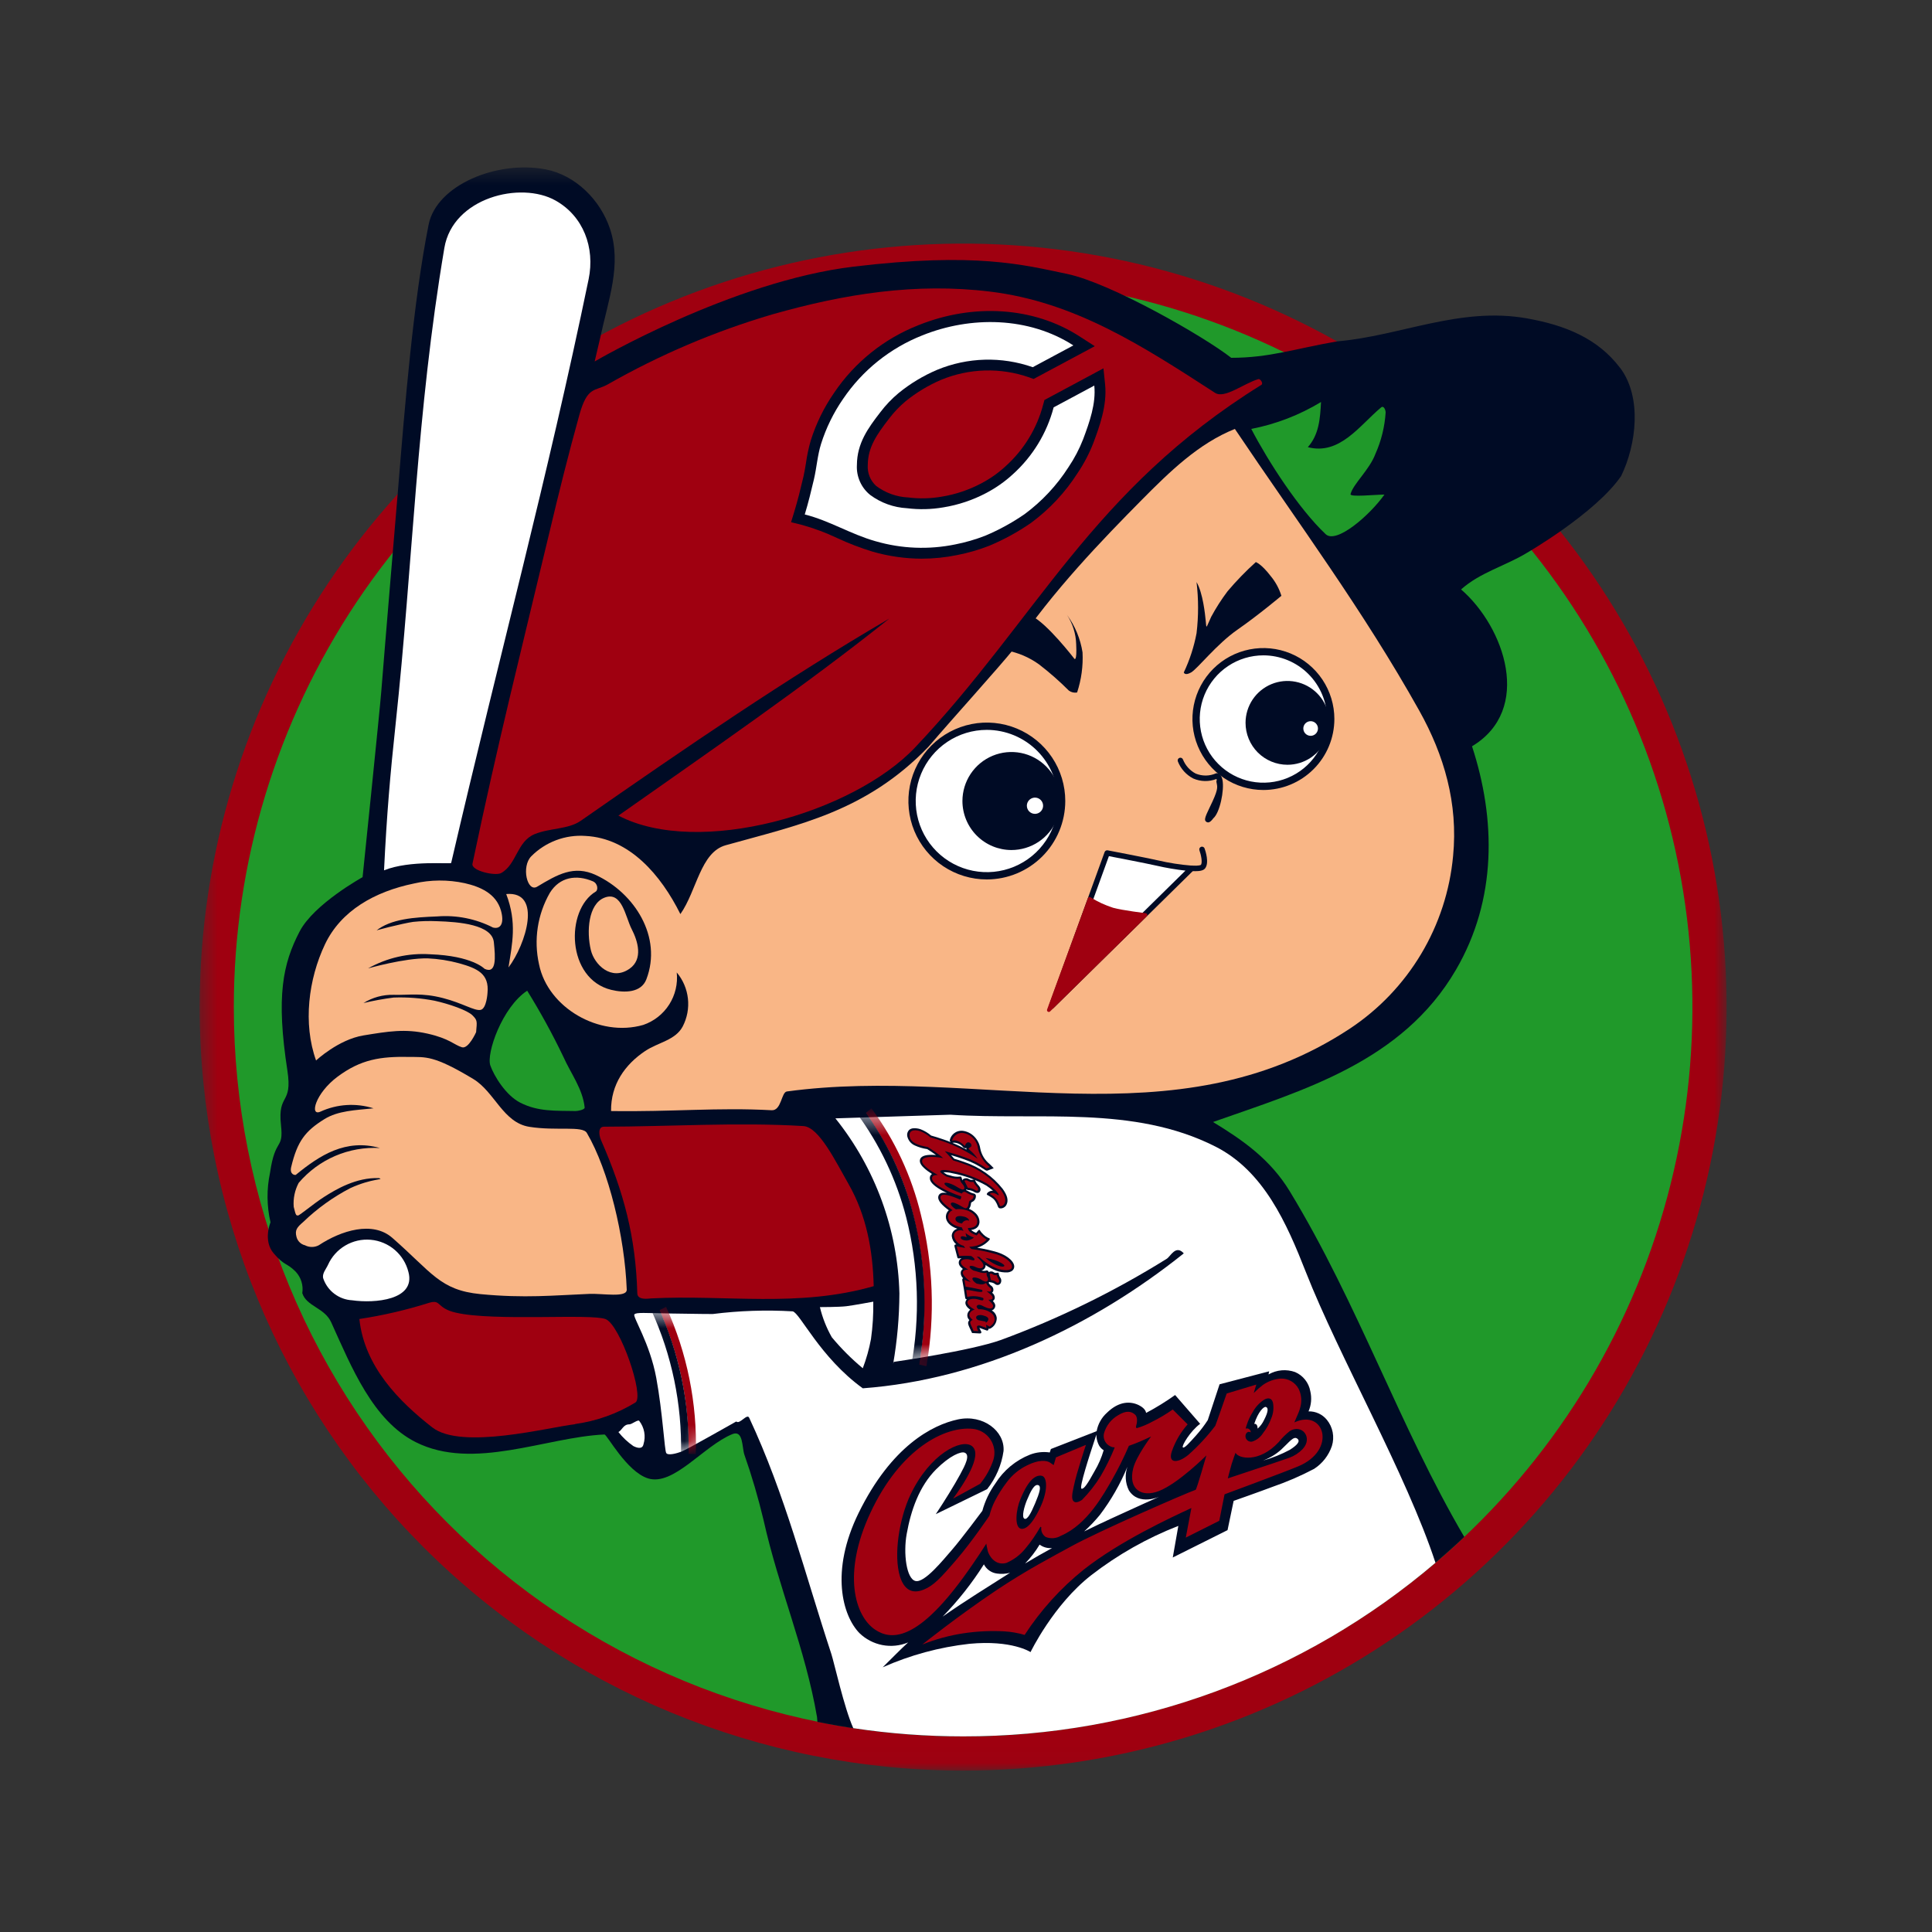 <svg width="120" height="120" viewBox="0 0 120 120" fill="none" xmlns="http://www.w3.org/2000/svg">
<rect x="0" y="0" width="120" height="120" fill="#333333" stroke="none"/>
<g clip-path="url(#clip0_623_4303)">
<mask id="mask0_623_4303" style="mask-type:luminance" maskUnits="userSpaceOnUse" x="12" y="10" width="96" height="100">
<path d="M107.242 10.4H12.4V109.974H107.242V10.4Z" fill="white"/>
</mask>
<g mask="url(#mask0_623_4303)">
<path d="M59.82 109.974C69.199 109.975 78.368 107.194 86.167 101.983C93.965 96.773 100.044 89.367 103.634 80.702C107.223 72.036 108.163 62.501 106.333 53.302C104.504 44.103 99.987 35.653 93.355 29.021C86.723 22.388 78.273 17.872 69.074 16.042C59.875 14.212 50.34 15.151 41.675 18.74C33.009 22.329 25.603 28.408 20.392 36.206C15.181 44.005 12.4 53.173 12.4 62.553C12.4 75.129 17.396 87.191 26.288 96.085C35.181 104.978 47.243 109.974 59.82 109.974Z" fill="#9F0010"/>
<path d="M59.82 107.851C68.779 107.851 77.537 105.194 84.987 100.217C92.436 95.24 98.242 88.165 101.671 79.888C105.099 71.611 105.997 62.503 104.249 53.715C102.501 44.928 98.187 36.857 91.852 30.522C85.517 24.186 77.445 19.872 68.658 18.124C59.871 16.377 50.763 17.274 42.486 20.702C34.208 24.131 27.134 29.937 22.156 37.386C17.179 44.836 14.522 53.594 14.522 62.553C14.522 68.502 15.694 74.392 17.97 79.888C20.247 85.383 23.583 90.377 27.79 94.583C31.996 98.79 36.989 102.126 42.485 104.403C47.981 106.679 53.871 107.851 59.82 107.851Z" fill="#20992A"/>
<path d="M100.629 22.855C99.229 20.995 97.17 20.189 94.84 19.775C90.674 19.034 86.99 20.867 83.045 21.204C80.436 21.657 78.853 22.224 76.473 22.224C74.787 20.902 68.996 17.581 66.277 17.013C63.558 16.445 60.612 15.653 53.022 16.561C45.433 17.469 36.936 22.451 36.936 22.451L37.248 21.119C37.786 18.599 38.636 16.447 37.883 14.199C37.279 12.405 35.738 10.876 33.892 10.52C30.877 9.943 27.115 11.487 26.622 13.954C25.665 18.768 25.154 25.114 24.702 30.664C24.702 30.664 23.852 40.747 23.681 42.956C23.592 44.108 22.521 54.482 22.521 54.482C22.521 54.482 19.504 56.143 18.613 57.851C17.564 59.864 17.139 61.873 17.85 66.491C18.183 68.676 17.231 67.859 17.453 69.891C17.621 71.448 17.093 70.621 16.773 72.836C16.556 73.855 16.566 74.908 16.802 75.922C16.802 75.922 16.319 77.055 17 77.849C17.68 78.643 17.793 78.414 18.36 78.98C18.526 79.157 18.651 79.369 18.723 79.601C18.795 79.833 18.813 80.079 18.776 80.319C19.026 81.137 20.16 81.225 20.569 82.127C21.837 84.924 23.162 88.233 25.822 89.574C29.4 91.374 33.92 89.258 37.542 89.099C37.702 89.091 38.92 91.413 40.255 91.827C41.838 92.318 43.703 89.804 45.487 89.077C46.172 88.797 46.082 89.894 46.232 90.345C46.698 91.675 47.095 93.029 47.422 94.4C48.38 98.693 50.01 102.364 50.746 106.643L50.77 106.947C57.897 108.392 65.268 108.103 72.26 106.104C79.252 104.105 85.662 100.454 90.948 95.46C86.941 88.63 84.361 80.993 80.108 73.991C78.908 72.017 77.211 70.824 75.343 69.69C80.938 67.72 87.09 65.956 90.423 60.25C92.993 55.857 92.906 50.868 91.43 46.353C95.22 44.079 93.457 38.953 90.75 36.611C91.939 35.549 93.496 35.154 94.83 34.345C94.83 34.345 99.106 31.877 100.691 29.568C101.644 27.608 101.998 24.673 100.633 22.854" fill="#000B25"/>
<path d="M75.484 71.212C70.387 68.629 64.567 69.6 59.028 69.237L51.889 69.463C54.367 72.556 55.764 76.376 55.864 80.339C55.857 81.804 55.727 83.266 55.476 84.709L55.513 84.589C55.513 84.589 60.273 83.909 62.18 83.224C65.77 81.9 69.215 80.213 72.463 78.189C72.703 78.046 73.023 77.29 73.528 77.849C67.872 82.372 60.888 85.689 53.589 86.23C50.926 84.305 49.68 81.53 49.232 81.45C47.577 81.353 45.916 81.409 44.272 81.616C44.272 81.616 43.422 81.616 41.724 81.585C40.026 81.555 39.516 81.501 39.401 81.643C39.287 81.785 40.364 83.427 40.761 85.578C41.158 87.728 41.272 90.082 41.382 90.251C41.493 90.42 42.037 90.28 42.375 90.14C42.714 90 45.73 88.291 45.73 88.291C45.944 88.496 46.398 87.771 46.533 88.059C48.77 92.84 49.989 97.727 51.639 102.739C51.806 103.246 52.435 106.09 52.999 107.339C55.257 107.68 57.538 107.851 59.822 107.85C70.573 107.865 80.978 104.041 89.16 97.066C87.36 91.582 83.173 84.258 81.116 79.026C79.919 75.979 78.499 72.737 75.486 71.212" fill="white"/>
<path d="M63.014 40.25C61.974 41.539 59.307 44.469 57.658 46.395C53.76 50.431 49.625 51.225 45.072 52.5C43.502 52.94 43.278 55.332 42.26 56.775C41.055 54.354 39.106 52.059 36.364 51.921C35.746 51.877 35.126 51.967 34.546 52.184C33.966 52.402 33.439 52.742 33.002 53.181C32.362 53.821 32.745 55.445 33.365 55.073C34.612 54.325 35.645 53.711 37.017 54.353C39.417 55.473 41.152 58.201 40.147 60.827C39.822 61.674 38.776 61.678 37.968 61.482C35.183 60.808 35.096 56.522 37.006 55.375C37.153 55.287 37.148 54.88 36.822 54.739C35.782 54.299 34.76 54.479 34.155 55.451C33.382 56.796 33.141 58.381 33.48 59.894C34.021 62.588 37.22 64.448 39.953 63.66C40.618 63.433 41.186 62.987 41.564 62.395C41.942 61.803 42.108 61.1 42.034 60.401C42.421 60.861 42.662 61.426 42.728 62.023C42.794 62.62 42.681 63.223 42.404 63.756C41.95 64.615 40.87 64.746 40.074 65.279C38.826 66.113 37.933 67.354 37.954 69.009C41.75 69.067 44.586 68.776 47.929 68.959C48.542 68.991 48.524 67.839 48.876 67.793C60.756 66.177 72.979 71.065 83.854 63.883C85.653 62.688 87.162 61.106 88.27 59.252C89.377 57.399 90.055 55.321 90.254 53.17C90.574 49.902 89.694 46.895 88.156 44.145C84.676 37.917 80.592 32.435 76.7 26.642C74.436 27.547 72.64 29.309 70.915 31.051C68.545 33.447 65.315 36.78 63.015 40.251" fill="#F9B686"/>
<path d="M49.747 106.798C49.87 106.82 50.032 106.853 50.187 106.871Z" fill="#1A1311"/>
<path d="M52.7 73.533C51.895 72.128 50.87 70.002 49.9 69.942C45.82 69.693 41.638 69.974 37.51 69.982C37.112 69.982 37.217 70.553 37.325 70.803C38.749 74.05 39.485 76.826 39.584 80.334C39.596 80.781 40.301 80.653 40.442 80.646C45.128 80.406 49.576 81.232 54.267 79.886C54.214 77.705 53.835 75.514 52.7 73.534" fill="#9F0010"/>
<path d="M35.687 88.454C37.028 88.274 38.318 87.816 39.472 87.109C40.032 86.721 38.526 82.303 37.62 81.934C36.731 81.574 30.685 82.084 28.308 81.53C27.082 81.244 27.422 80.694 26.664 80.916C25.244 81.365 23.793 81.703 22.321 81.925C22.632 84.88 24.79 87.051 26.852 88.66C28.673 90.08 34.107 88.638 35.743 88.458L35.687 88.454Z" fill="#9F0010"/>
<path d="M24.57 44.998C24.242 48.045 24.021 50.602 23.853 54.057C25.467 53.406 28.002 53.688 28.023 53.599C31.103 40.349 33.976 29.83 36.56 17.345C36.968 15.367 36.225 13.422 34.508 12.457C32.328 11.229 28.128 12.282 27.601 15.395C25.861 25.695 25.665 34.799 24.57 44.998Z" fill="white"/>
<path d="M34.984 65.623C34.312 64.221 33.564 62.856 32.744 61.534C31.184 62.566 30.194 65.441 30.456 66.18C30.678 66.811 31.409 68.033 32.323 68.494C33.428 69.054 34.494 68.984 35.756 69.008C35.889 69.008 36.328 68.928 36.314 68.789C36.194 67.629 35.455 66.683 34.984 65.623Z" fill="#20992A"/>
<path d="M21.874 80.763C23.274 80.963 25.83 80.752 25.37 79.012C25.237 78.475 24.941 77.994 24.521 77.634C24.101 77.274 23.58 77.054 23.029 77.005C22.479 76.956 21.927 77.08 21.45 77.36C20.973 77.639 20.596 78.061 20.37 78.566C20.263 78.809 19.977 79.121 20.083 79.422C20.215 79.798 20.456 80.127 20.775 80.365C21.094 80.604 21.477 80.743 21.875 80.763" fill="white"/>
<path d="M39.092 60.178C39.972 59.572 39.606 58.435 39.24 57.719C38.84 56.946 38.64 55.322 37.54 55.757C36.54 56.151 36.42 57.855 36.7 59.015C36.92 59.929 37.98 60.945 39.09 60.178" fill="#F9B686"/>
<path d="M85.43 28.192C85.792 27.381 86.007 26.511 86.064 25.624C86.064 25.464 85.948 25.168 85.781 25.307C84.443 26.425 83.215 28.29 81.232 27.774C81.921 26.998 81.996 26.019 82.051 24.97C80.716 25.778 79.25 26.344 77.719 26.642C78.773 28.667 80.666 31.597 82.338 33.178C83.003 33.807 85.074 32.009 85.99 30.72C85.422 30.72 83.838 30.89 83.884 30.694C84.042 30.06 85.058 29.186 85.43 28.192Z" fill="#20992A"/>
<path d="M50.926 81.187C50.926 81.187 52.117 81.187 52.568 81.132C53.02 81.076 54.241 80.849 54.241 80.849C54.254 81.626 54.206 82.403 54.098 83.172C53.983 83.79 53.813 84.397 53.589 84.984C52.889 84.403 52.245 83.758 51.664 83.058C51.331 82.472 51.083 81.842 50.926 81.187" fill="white"/>
<path d="M61.293 54.397C62.212 54.396 63.11 54.123 63.873 53.613C64.637 53.102 65.232 52.376 65.583 51.527C65.935 50.678 66.026 49.744 65.847 48.843C65.667 47.942 65.225 47.115 64.575 46.465C63.925 45.816 63.097 45.373 62.196 45.194C61.295 45.016 60.361 45.108 59.512 45.459C58.663 45.811 57.938 46.407 57.428 47.171C56.917 47.935 56.645 48.833 56.645 49.752C56.645 50.362 56.766 50.966 56.999 51.53C57.233 52.093 57.575 52.606 58.007 53.037C58.438 53.468 58.951 53.81 59.515 54.044C60.078 54.277 60.683 54.397 61.293 54.397Z" fill="white"/>
<path d="M61.293 54.624C60.329 54.624 59.387 54.338 58.586 53.803C57.785 53.267 57.161 52.506 56.792 51.616C56.424 50.725 56.328 49.746 56.516 48.801C56.704 47.856 57.168 46.988 57.85 46.307C58.531 45.625 59.399 45.162 60.344 44.974C61.289 44.786 62.269 44.883 63.159 45.252C64.049 45.62 64.81 46.245 65.345 47.046C65.881 47.848 66.166 48.79 66.166 49.753C66.164 51.045 65.65 52.283 64.737 53.196C63.823 54.109 62.584 54.623 61.293 54.624ZM61.293 45.334C60.419 45.334 59.565 45.593 58.838 46.079C58.112 46.565 57.546 47.255 57.212 48.062C56.877 48.87 56.79 49.758 56.961 50.615C57.131 51.472 57.552 52.259 58.17 52.877C58.788 53.495 59.575 53.916 60.432 54.086C61.289 54.257 62.178 54.169 62.985 53.835C63.793 53.501 64.483 52.934 64.968 52.208C65.454 51.481 65.713 50.627 65.713 49.753C65.712 48.581 65.245 47.458 64.417 46.63C63.588 45.801 62.465 45.335 61.293 45.334Z" fill="#000B25"/>
<path d="M62.821 52.797C63.423 52.797 64.012 52.619 64.512 52.285C65.013 51.95 65.404 51.475 65.634 50.919C65.865 50.363 65.925 49.751 65.808 49.16C65.691 48.569 65.401 48.027 64.976 47.601C64.55 47.175 64.008 46.885 63.417 46.767C62.827 46.65 62.215 46.71 61.658 46.94C61.102 47.17 60.626 47.561 60.292 48.061C59.957 48.562 59.779 49.15 59.778 49.752C59.779 50.559 60.099 51.333 60.67 51.904C61.24 52.475 62.014 52.796 62.821 52.797Z" fill="#000B25"/>
<path d="M78.472 48.843C79.299 48.843 80.107 48.598 80.795 48.139C81.483 47.68 82.019 47.027 82.335 46.263C82.652 45.499 82.735 44.658 82.574 43.847C82.413 43.036 82.015 42.29 81.43 41.706C80.845 41.12 80.1 40.722 79.289 40.56C78.478 40.399 77.637 40.482 76.873 40.798C76.109 41.114 75.456 41.65 74.996 42.337C74.537 43.025 74.291 43.833 74.291 44.66C74.291 45.769 74.731 46.833 75.515 47.617C76.299 48.402 77.363 48.843 78.472 48.843Z" fill="white"/>
<path d="M78.472 49.068C77.6 49.068 76.748 48.81 76.023 48.325C75.299 47.841 74.734 47.153 74.4 46.347C74.066 45.542 73.979 44.656 74.149 43.801C74.319 42.946 74.739 42.16 75.355 41.544C75.971 40.927 76.757 40.507 77.612 40.337C78.467 40.167 79.353 40.254 80.158 40.587C80.964 40.921 81.652 41.486 82.137 42.21C82.621 42.935 82.88 43.787 82.88 44.659C82.879 45.828 82.415 46.949 81.588 47.775C80.762 48.602 79.641 49.067 78.472 49.068ZM78.472 40.705C77.69 40.705 76.925 40.937 76.275 41.372C75.624 41.806 75.118 42.424 74.818 43.147C74.519 43.87 74.441 44.665 74.594 45.432C74.747 46.199 75.123 46.904 75.677 47.457C76.23 48.01 76.935 48.386 77.702 48.539C78.469 48.691 79.264 48.613 79.987 48.313C80.71 48.014 81.327 47.506 81.762 46.856C82.196 46.205 82.428 45.44 82.427 44.658C82.426 43.61 82.009 42.605 81.267 41.864C80.526 41.122 79.52 40.706 78.472 40.705Z" fill="#000B25"/>
<path d="M79.968 47.501C80.482 47.501 80.985 47.348 81.413 47.062C81.841 46.775 82.174 46.369 82.371 45.893C82.567 45.418 82.619 44.895 82.518 44.39C82.418 43.885 82.17 43.422 81.806 43.058C81.442 42.694 80.979 42.446 80.474 42.346C79.969 42.245 79.446 42.296 78.971 42.493C78.495 42.69 78.088 43.023 77.802 43.451C77.516 43.879 77.363 44.382 77.363 44.896C77.363 45.238 77.43 45.577 77.561 45.893C77.692 46.209 77.883 46.497 78.125 46.739C78.367 46.98 78.654 47.172 78.971 47.303C79.287 47.434 79.626 47.501 79.968 47.501Z" fill="#000B25"/>
<path d="M66.9 43.013C67.166 42.21 67.281 41.364 67.238 40.52C67.106 39.68 66.776 38.883 66.276 38.196C66.628 38.737 66.824 39.364 66.844 40.008C66.9 41.142 66.73 40.916 66.73 40.916C66.73 40.916 65.032 38.706 64.066 38.254C63.101 37.801 62.54 40.406 62.54 40.406C63.254 40.542 63.931 40.832 64.522 41.256C65.181 41.761 65.805 42.309 66.391 42.896C66.464 42.949 66.547 42.986 66.635 43.006C66.722 43.026 66.813 43.028 66.901 43.012" fill="#000B25"/>
<path d="M74.32 36.158C74.446 37.211 74.446 38.276 74.32 39.33C74.161 40.172 73.895 40.991 73.528 41.766C73.528 41.766 73.584 41.993 73.982 41.766C74.379 41.54 75.566 40.009 76.87 39.104C78.173 38.199 79.59 37.006 79.59 37.006C79.448 36.55 79.217 36.127 78.91 35.762C78.344 35.025 78.002 34.912 78.002 34.912C77.377 35.476 76.791 36.081 76.247 36.723C75.868 37.226 75.527 37.757 75.229 38.312C74.887 39.046 74.946 39.104 74.887 38.535C74.852 38.179 74.718 36.837 74.322 36.158" fill="#000B25"/>
<path d="M64.281 50.55C64.381 50.55 64.478 50.521 64.562 50.466C64.645 50.411 64.71 50.333 64.749 50.241C64.788 50.149 64.798 50.047 64.779 49.949C64.76 49.851 64.712 49.761 64.642 49.69C64.572 49.62 64.482 49.571 64.384 49.551C64.286 49.532 64.185 49.541 64.092 49.58C64 49.618 63.921 49.682 63.866 49.765C63.81 49.848 63.78 49.946 63.78 50.045C63.78 50.111 63.793 50.177 63.818 50.238C63.843 50.299 63.88 50.355 63.926 50.401C63.972 50.448 64.028 50.485 64.089 50.511C64.15 50.536 64.215 50.549 64.281 50.55Z" fill="white"/>
<path d="M75.036 51.081C75.002 51.081 74.969 51.071 74.94 51.053C74.78 50.956 74.814 50.81 75.143 50.133C75.66 49.081 75.623 48.913 75.577 48.681C75.57 48.644 75.562 48.607 75.555 48.566C75.548 48.524 75.556 48.481 75.579 48.446C75.573 48.424 75.565 48.404 75.555 48.384C75.091 48.564 74.574 48.553 74.117 48.355C73.678 48.129 73.336 47.75 73.157 47.289C73.142 47.247 73.144 47.2 73.164 47.159C73.183 47.118 73.218 47.087 73.26 47.072C73.302 47.057 73.349 47.059 73.39 47.078C73.431 47.098 73.462 47.132 73.477 47.175C73.628 47.55 73.908 47.86 74.266 48.048C74.466 48.13 74.681 48.172 74.897 48.17C75.113 48.168 75.327 48.122 75.525 48.035C75.557 48.023 75.592 48.021 75.625 48.03C75.781 48.07 75.884 48.209 75.93 48.445C76.056 49.085 75.763 50.485 75.366 50.821C75.264 50.957 75.154 51.081 75.038 51.081" fill="#000B25"/>
<path d="M74.219 54.11C74.154 54.11 74.085 54.11 74.009 54.105C73.966 54.1 73.925 54.08 73.897 54.046C73.868 54.013 73.854 53.97 73.856 53.927C73.858 53.883 73.877 53.842 73.909 53.812C73.941 53.782 73.983 53.765 74.026 53.765C74.496 53.789 74.587 53.723 74.589 53.719C74.699 53.582 74.601 53.097 74.499 52.815C74.484 52.772 74.486 52.725 74.505 52.684C74.524 52.644 74.559 52.612 74.602 52.597C74.644 52.581 74.691 52.584 74.731 52.603C74.772 52.622 74.804 52.657 74.819 52.699C74.872 52.846 75.123 53.597 74.849 53.939C74.753 54.059 74.56 54.112 74.219 54.112" fill="#000B25"/>
<path d="M74.02 53.935C73.302 53.878 72.589 53.767 71.887 53.603C71.151 53.436 68.771 52.981 68.771 52.981L65.317 62.497L74.02 53.935Z" fill="white"/>
<path d="M65.314 62.667C65.282 62.667 65.25 62.657 65.223 62.64C65.191 62.619 65.166 62.588 65.154 62.551C65.141 62.515 65.142 62.476 65.154 62.44L68.609 52.924C68.623 52.886 68.649 52.855 68.684 52.835C68.72 52.815 68.761 52.808 68.8 52.816C68.824 52.82 71.191 53.273 71.92 53.439C72.612 53.601 73.315 53.71 74.024 53.766C74.056 53.768 74.088 53.779 74.115 53.798C74.142 53.818 74.162 53.844 74.174 53.875C74.186 53.906 74.188 53.94 74.181 53.972C74.174 54.004 74.158 54.034 74.134 54.057L65.431 62.619C65.415 62.635 65.397 62.647 65.376 62.656C65.356 62.664 65.334 62.669 65.311 62.668M68.876 53.177L65.727 61.851L73.63 54.076C73.029 54.008 72.432 53.906 71.843 53.771C71.223 53.63 69.4 53.278 68.876 53.177Z" fill="#000B25"/>
<path d="M67.676 55.83C68.124 56.111 68.606 56.334 69.11 56.493C69.733 56.662 71.15 56.831 71.15 56.831L65.145 62.741L67.676 55.83Z" fill="#9F0010"/>
<path d="M65.144 62.854C65.122 62.854 65.101 62.848 65.082 62.836C65.061 62.822 65.045 62.801 65.037 62.777C65.028 62.753 65.028 62.726 65.037 62.702L67.57 55.791C67.576 55.775 67.586 55.761 67.598 55.749C67.61 55.737 67.624 55.728 67.641 55.723C67.657 55.718 67.674 55.716 67.691 55.718C67.707 55.72 67.723 55.726 67.738 55.735C68.176 56.009 68.647 56.227 69.14 56.384C69.747 56.549 71.148 56.718 71.162 56.719C71.184 56.721 71.204 56.73 71.22 56.743C71.237 56.757 71.249 56.775 71.256 56.795C71.263 56.815 71.264 56.837 71.259 56.858C71.254 56.879 71.243 56.897 71.228 56.912L65.223 62.822C65.202 62.843 65.173 62.855 65.143 62.854M67.735 55.999L65.423 62.307L70.903 56.915C70.29 56.843 69.682 56.739 69.081 56.603C68.609 56.457 68.158 56.254 67.736 55.999" fill="#9F0010"/>
<path d="M34.114 33.115C32.386 40.353 30.932 46.071 29.346 53.65C29.254 54.087 30.765 54.426 31.127 54.227C32.094 53.691 32.101 52.264 33.207 51.81C34.149 51.424 35.3 51.519 36.073 50.98C42.713 46.353 48.833 42.161 55.233 38.423C50.135 42.502 43.958 46.754 38.41 50.659C43.394 53.266 52.982 50.503 56.84 46.423C64.464 38.367 67.778 30.466 78.345 23.906C78.488 23.815 78.275 23.513 78.159 23.546C77.232 23.826 76.061 24.784 75.47 24.401C70.935 21.463 66.75 18.755 61.51 18.113C56.863 17.545 52.45 18.254 47.965 19.528C44.398 20.578 40.965 22.04 37.735 23.883C36.935 24.323 36.486 23.98 35.987 25.763C35.319 28.161 34.703 30.632 34.114 33.116" fill="#9F0010"/>
<path d="M31.442 55.53C32.122 57.315 31.812 58.616 31.583 60.09C32.66 58.675 33.707 55.333 31.442 55.53Z" fill="#F9B686"/>
<path d="M81.404 45.703C81.494 45.703 81.582 45.677 81.657 45.627C81.732 45.577 81.79 45.507 81.825 45.423C81.86 45.34 81.869 45.249 81.852 45.161C81.834 45.073 81.791 44.992 81.727 44.928C81.664 44.864 81.583 44.821 81.495 44.803C81.406 44.786 81.315 44.795 81.232 44.829C81.149 44.864 81.078 44.922 81.028 44.997C80.978 45.072 80.952 45.16 80.952 45.25C80.952 45.37 81 45.485 81.085 45.569C81.169 45.654 81.284 45.702 81.404 45.703Z" fill="white"/>
<path d="M18.947 77.349C19.079 77.416 19.224 77.451 19.372 77.451C19.52 77.451 19.666 77.415 19.797 77.347C21.193 76.427 23.145 75.815 24.367 76.885C26.827 79.037 27.325 80.133 29.834 80.379C32.589 80.646 34.402 80.455 36.594 80.366C37.441 80.329 38.948 80.623 38.928 80.098C38.804 76.827 37.814 72.693 36.45 70.369C36.181 69.906 34.556 70.257 32.879 69.989C31.243 69.728 30.73 67.824 29.396 67.018C26.92 65.526 26.44 65.666 25.428 65.647C23.625 65.612 22.419 65.799 20.976 66.868C19.576 67.905 19.212 69.36 19.903 69.046C20.939 68.571 22.114 68.498 23.201 68.84C22.067 68.955 20.991 68.989 20.151 69.51C18.953 70.256 18.471 70.879 18.086 72.485C17.971 72.963 18.337 73.005 18.377 72.969C19.857 71.757 21.473 70.71 23.596 71.305C22.646 71.253 21.696 71.421 20.821 71.796C19.946 72.172 19.169 72.745 18.552 73.47C18.31 73.926 18.203 74.442 18.243 74.957C18.386 75.582 18.414 75.468 18.499 75.497C18.584 75.526 19.433 74.787 20.143 74.335C20.854 73.883 22.125 73.118 23.543 73.175C23.911 73.286 23.117 73.175 21.757 73.798C20.69 74.352 19.708 75.057 18.842 75.891C18.445 76.233 18.303 76.402 18.416 76.827C18.454 76.974 18.537 77.106 18.655 77.203C18.772 77.299 18.917 77.357 19.069 77.366" fill="#F9B686"/>
<path d="M29.572 64.113C29.631 63.433 29.659 63.377 29.347 63.065C29.036 62.753 27.902 62.357 26.995 62.157C26.156 61.994 25.302 61.928 24.448 61.96C23.819 62.04 23.194 62.154 22.577 62.301C23.137 61.951 23.788 61.773 24.448 61.79C25.414 61.816 26.175 61.648 27.506 61.99C28.728 62.301 29.488 62.811 29.858 62.725C30.228 62.638 30.28 61.668 30.28 61.668C30.394 60.487 29.658 60.148 28.515 59.831C27.88 59.658 27.228 59.556 26.57 59.526C25.13 59.497 22.861 60.149 22.861 60.149C24.032 59.489 25.37 59.184 26.712 59.271C29.345 59.364 30.1 60.177 30.1 60.177C30.848 60.517 30.771 59.463 30.674 58.524C30.564 57.429 28.524 57.259 27.145 57.217C26.651 57.194 26.156 57.208 25.665 57.259C25.075 57.339 23.004 57.854 23.343 57.825C24.277 57.062 25.751 56.977 27.168 56.92C28.36 56.828 29.555 57.067 30.621 57.611C31.123 57.737 31.326 57.306 31.117 56.563C30.815 55.491 29.814 55.073 28.868 54.856C27.825 54.63 26.745 54.636 25.705 54.877C23.278 55.379 21.182 56.557 20.185 58.652C19.157 60.818 18.809 63.575 19.631 65.869C19.631 65.869 21.018 64.567 22.576 64.312C24.133 64.057 25.152 63.887 26.542 64.198C27.931 64.509 28.213 64.906 28.694 65.048C29.102 65.168 29.57 64.114 29.57 64.114" fill="#F9B686"/>
<path d="M39.091 88.469C38.711 88.467 38.651 88.82 38.411 88.947C38.675 89.281 38.986 89.574 39.335 89.816C39.525 89.913 39.898 90.056 39.968 89.706C40.044 89.459 40.06 89.198 40.013 88.944C39.967 88.691 39.859 88.452 39.7 88.249C39.615 88.162 39.24 88.471 39.09 88.469" fill="white"/>
<path d="M57.259 34.701C56.223 34.698 55.191 34.55 54.195 34.263C53.447 34.034 52.716 33.754 52.007 33.423C51.304 33.09 50.574 32.816 49.824 32.606L49.135 32.434L49.343 31.754C49.548 31.079 49.716 30.405 49.905 29.601C49.969 29.321 50.014 29.045 50.062 28.75C50.127 28.283 50.225 27.822 50.355 27.369C50.687 26.311 51.177 25.31 51.808 24.398C53.085 22.503 54.907 21.041 57.034 20.203C60.478 18.815 64.217 19.07 67.036 20.883L67.998 21.503L64.198 23.539L63.915 23.436C62.136 22.816 60.192 22.872 58.452 23.593C57.658 23.933 56.916 24.381 56.246 24.925C55.865 25.245 55.52 25.608 55.219 26.005C54.448 27.002 53.904 27.789 53.899 28.885C53.882 29.126 53.92 29.369 54.01 29.593C54.1 29.818 54.24 30.019 54.419 30.182C54.996 30.615 55.689 30.865 56.41 30.898C57.095 30.985 57.79 30.969 58.471 30.852C59.337 30.714 60.174 30.434 60.949 30.023C61.494 29.738 62 29.382 62.453 28.965C63.593 27.942 64.408 26.607 64.795 25.125L64.872 24.845L65.128 24.708C65.971 24.258 66.808 23.808 67.65 23.355L68.537 22.879L68.64 23.879C68.775 25.195 68.275 26.536 67.909 27.515C67.654 28.171 67.327 28.796 66.934 29.379C66.168 30.58 65.187 31.63 64.041 32.476C63.226 33.04 62.355 33.517 61.441 33.899C60.8 34.149 60.139 34.342 59.464 34.473C58.739 34.623 58 34.699 57.259 34.7" fill="#000B25"/>
<path d="M64.146 22.807C62.212 22.129 60.097 22.188 58.203 22.972C57.342 23.338 56.536 23.824 55.811 24.416C55.392 24.766 55.013 25.163 54.683 25.598C53.916 26.59 53.232 27.529 53.224 28.88C53.203 29.234 53.268 29.588 53.412 29.912C53.555 30.236 53.775 30.522 54.051 30.744C54.716 31.236 55.511 31.522 56.338 31.567C57.087 31.66 57.846 31.642 58.59 31.514C59.52 31.364 60.42 31.063 61.253 30.623C61.85 30.31 62.404 29.922 62.9 29.467C64.136 28.356 65.02 26.909 65.444 25.302C66.287 24.852 67.124 24.401 67.968 23.949C68.082 25.061 67.678 26.204 67.276 27.28C67.038 27.89 66.733 28.472 66.367 29.014C65.644 30.146 64.72 31.135 63.64 31.934C62.872 32.464 62.051 32.913 61.191 33.275C60.587 33.51 59.964 33.691 59.328 33.815C57.686 34.152 55.986 34.084 54.377 33.615C52.834 33.179 51.513 32.335 49.985 31.954C50.206 31.229 50.381 30.514 50.558 29.759C50.729 29.016 50.772 28.3 50.998 27.57C51.312 26.576 51.773 25.634 52.366 24.777C53.572 22.997 55.286 21.622 57.286 20.831C60.302 19.616 63.899 19.671 66.669 21.454L64.146 22.807Z" fill="white"/>
</g>
<mask id="mask1_623_4303" style="mask-type:luminance" maskUnits="userSpaceOnUse" x="39" y="69" width="51" height="39">
<path d="M51.89 69.463C54.368 72.556 55.764 76.376 55.864 80.339C55.858 81.804 55.728 83.266 55.476 84.709L55.513 84.589C55.513 84.589 60.273 83.909 62.18 83.224C65.77 81.9 69.216 80.213 72.463 78.189C72.703 78.046 73.023 77.291 73.528 77.85C67.872 82.371 60.888 85.689 53.589 86.23C50.926 84.306 49.68 81.53 49.232 81.45C47.577 81.353 45.917 81.409 44.272 81.616C44.272 81.616 43.423 81.616 41.724 81.585C40.026 81.555 39.516 81.501 39.402 81.644C39.287 81.786 40.364 83.427 40.762 85.578C41.159 87.729 41.272 90.083 41.383 90.251C41.494 90.42 42.037 90.281 42.376 90.141C42.714 90.001 45.731 88.291 45.731 88.291C45.833 88.389 45.99 88.275 46.142 88.16C46.306 88.035 46.462 87.911 46.534 88.06C48.77 92.84 49.99 97.727 51.639 102.742C51.806 103.248 52.435 106.093 52.999 107.342C55.257 107.683 57.538 107.853 59.822 107.853C70.574 107.868 80.978 104.044 89.16 97.069C87.36 91.585 83.174 84.261 81.116 79.029C79.919 75.981 78.499 72.74 75.486 71.214C71.781 69.337 67.693 69.338 63.609 69.338C62.075 69.338 60.542 69.338 59.03 69.24L51.89 69.463Z" fill="white"/>
</mask>
<g mask="url(#mask1_623_4303)">
<path d="M57.544 84.858L57.082 84.756C57.609 81.699 57.492 78.565 56.739 75.556C56.175 73.242 55.163 71.062 53.759 69.138L54.127 68.841C55.581 70.814 56.625 73.058 57.197 75.441C57.967 78.522 58.086 81.729 57.544 84.858" fill="#9F0010"/>
<path d="M57.041 85.022L56.582 84.908C57.162 81.825 57.06 78.652 56.285 75.612C55.685 73.276 54.64 71.077 53.207 69.136L53.577 68.842C55.06 70.831 56.137 73.094 56.744 75.5C57.537 78.614 57.638 81.863 57.041 85.02" fill="#000B25"/>
<path d="M43.22 90.321L42.747 90.302C42.837 87.23 42.222 84.179 40.95 81.382L41.371 81.168C42.679 84.037 43.311 87.168 43.22 90.32" fill="#9F0010"/>
<path d="M42.771 90.32L42.298 90.302C42.365 87.222 41.731 84.166 40.447 81.365L40.868 81.151C42.188 84.023 42.839 87.159 42.771 90.32Z" fill="#000B25"/>
</g>
<mask id="mask2_623_4303" style="mask-type:luminance" maskUnits="userSpaceOnUse" x="12" y="10" width="96" height="100">
<path d="M107.242 10.4H12.4V109.974H107.242V10.4Z" fill="white"/>
</mask>
<g mask="url(#mask2_623_4303)">
<path d="M82.413 88.185C82.276 88.017 82.102 87.883 81.905 87.792C81.708 87.701 81.492 87.657 81.275 87.662C81.446 87.269 81.484 86.832 81.386 86.415C81.34 86.154 81.23 85.908 81.065 85.7C80.901 85.491 80.687 85.327 80.443 85.222C80.174 85.125 79.886 85.088 79.601 85.113C79.315 85.139 79.039 85.226 78.79 85.369L78.83 85.175L75.75 85.981L75.016 88.207C74.799 88.542 74.556 88.86 74.29 89.158C73.875 89.618 73.558 89.984 73.468 89.898C73.378 89.812 73.94 88.875 74.544 88.436L72.988 86.647C72.412 87.058 71.81 87.43 71.184 87.76C71.184 87.76 71.184 87.502 70.74 87.28C70.224 87.024 69.504 87.016 68.755 87.748C68.42 88.048 68.195 88.451 68.115 88.893L65.272 90.001L65.202 90.214C64.787 90.154 64.363 90.201 63.971 90.352C63.082 90.704 62.329 91.332 61.823 92.143C61.455 92.656 61.181 93.232 61.015 93.841C61.015 93.841 59.713 95.591 59.141 96.248C58.569 96.905 57.423 98.333 56.861 98.198C56.298 98.063 56.098 96.478 56.317 95.274C56.577 93.821 57.088 92.318 58.149 91.258C59.005 90.404 59.684 90.142 59.909 90.225C60.283 90.363 59.947 91.007 59.641 91.573C59.274 92.249 58.66 93.244 58.124 94.047L61.313 92.494C61.858 91.809 62.21 90.991 62.332 90.125C62.421 88.891 61.063 87.831 59.506 88.161C57.908 88.5 55.366 89.823 53.33 93.973C51.546 97.609 52.334 100.357 53.379 101.433C53.772 101.815 54.268 102.074 54.806 102.178C55.344 102.281 55.901 102.224 56.407 102.013C55.902 102.473 55.387 103.009 54.826 103.559C56.535 102.8 58.351 102.308 60.209 102.1C62.859 101.848 64.009 102.615 64.009 102.615C64.009 102.615 65.427 99.67 67.777 97.84C69.424 96.564 71.246 95.532 73.188 94.776L72.843 96.739L76.245 95.039L76.624 93.222C76.624 93.222 78.256 92.648 79.045 92.348C79.931 92.043 80.792 91.671 81.621 91.234C82.139 90.899 82.528 90.399 82.726 89.815C82.813 89.539 82.83 89.246 82.776 88.962C82.722 88.677 82.597 88.411 82.415 88.187M68.098 89.107C68.097 89.305 68.138 89.502 68.218 89.684C68.283 89.848 68.4 89.986 68.551 90.077C68.418 90.531 68.229 90.967 67.987 91.374C67.562 92.148 67.319 92.515 67.173 92.464C67.018 92.409 67.644 90.469 68.098 89.107M63.789 93.167C64.011 92.633 64.246 92.149 64.495 92.247C64.692 92.323 64.562 92.739 64.295 93.371C64.04 93.98 63.815 94.399 63.639 94.334C63.426 94.254 63.629 93.549 63.788 93.166M58.548 100.412C59.513 99.422 60.373 98.333 61.112 97.164C61.19 97.318 61.305 97.451 61.447 97.55C61.588 97.65 61.752 97.714 61.924 97.736C62.195 97.775 62.472 97.758 62.737 97.689C62.697 97.714 62.657 97.738 62.617 97.763C61.38 98.554 60.025 99.38 58.547 100.412M63.667 97.114C64.014 96.759 64.318 96.365 64.572 95.939C64.788 96.098 65.053 96.174 65.32 96.155C65.329 96.155 65.339 96.155 65.348 96.152C64.812 96.445 64.249 96.764 63.668 97.112M69.051 94.305C68.602 94.513 68.014 94.785 67.34 95.118C67.691 94.801 68.017 94.458 68.317 94.092C69.012 93.175 69.586 92.172 70.024 91.107C69.86 91.585 69.892 92.108 70.113 92.562C70.731 93.56 72.028 92.955 72.028 92.955C72.028 92.955 70.44 93.661 69.051 94.305ZM78.115 88.735C78.106 88.378 77.902 88.442 77.902 88.442C78.147 87.688 78.494 87.346 78.629 87.389C78.797 87.443 78.765 87.712 78.514 88.195C78.419 88.401 78.283 88.585 78.114 88.735M80.131 90.042C79.593 90.33 79.025 90.558 78.437 90.722C78.856 90.569 79.242 90.337 79.575 90.039C80.095 89.559 80.346 89.176 80.58 89.359C80.79 89.522 80.552 89.771 80.131 90.039" fill="#000B25"/>
<path d="M80.397 88.345C80.397 88.345 80.533 88.025 80.611 87.843C80.7 87.65 80.764 87.447 80.802 87.239C80.858 86.907 80.808 86.566 80.66 86.263C80.553 86.063 80.391 85.897 80.194 85.784C79.997 85.671 79.772 85.617 79.544 85.626C79.145 85.656 78.761 85.794 78.435 86.026C78.248 86.167 78.071 86.322 77.907 86.49C77.896 86.501 77.884 86.511 77.872 86.52L78.032 85.998L76.192 86.553C76.192 86.553 75.57 88.343 75.483 88.558C74.988 89.211 74.43 89.814 73.817 90.358C73.189 90.884 72.513 90.935 72.789 90.135C73.002 89.521 73.335 88.955 73.767 88.469L72.841 87.545C72.436 87.831 72.01 88.085 71.566 88.305C71.268 88.469 70.953 88.602 70.627 88.699C70.568 88.713 70.539 88.652 70.572 88.547C70.608 88.436 70.692 88.046 70.507 87.871C70.265 87.644 69.935 87.597 69.444 87.906C69.017 88.151 68.703 88.554 68.57 89.028C68.537 89.165 68.547 89.309 68.597 89.441C68.647 89.572 68.735 89.686 68.85 89.767C69.086 89.927 69.215 89.892 69.215 89.892C69.221 89.898 69.224 89.905 69.226 89.912C69.227 89.92 69.227 89.928 69.224 89.935C68.977 90.539 68.689 91.125 68.36 91.688C68.032 92.222 67.644 92.717 67.204 93.163C66.779 93.441 66.52 93.323 66.612 92.731C66.706 92.216 66.832 91.707 66.99 91.207C67.216 90.437 67.449 89.743 67.449 89.743L65.586 90.521L65.448 90.996C65.374 90.956 65.304 90.909 65.239 90.856C65.005 90.688 64.504 90.661 63.803 91.012C63.298 91.254 62.861 91.616 62.529 92.067C62.249 92.433 62.002 92.823 61.791 93.232C61.644 93.522 61.531 93.828 61.454 94.144C61.454 94.144 60.384 95.734 59.424 96.853C58.403 98.043 57.99 98.477 57.388 98.728C56.625 99.045 56.146 98.701 55.902 97.928C55.492 96.622 55.841 94.338 56.555 92.832C57.755 90.303 59.72 89.337 60.364 89.814C61.095 90.358 59.78 92.282 59.197 93.083L60.877 92.163C61.243 91.72 61.523 91.213 61.703 90.668C61.767 90.457 61.783 90.234 61.751 90.016C61.719 89.797 61.638 89.589 61.516 89.405C61.393 89.222 61.231 89.067 61.042 88.954C60.853 88.84 60.641 88.77 60.421 88.748C58.71 88.575 55.927 89.948 54.05 93.988C52.312 97.728 53.087 100.381 54.365 101.228C55.292 101.841 56.866 102.034 59.822 97.993C60.644 96.87 61.262 95.877 61.262 95.877C61.262 95.877 61.286 96.064 61.351 96.335C61.404 96.551 61.76 97.272 62.497 97.08C62.968 96.882 63.382 96.569 63.7 96.169C64.046 95.755 64.352 95.311 64.616 94.841C64.616 94.841 64.686 94.811 64.673 94.892C64.664 95.004 64.685 95.117 64.734 95.218C64.784 95.319 64.859 95.405 64.953 95.467C65.106 95.527 65.271 95.551 65.435 95.537C65.599 95.523 65.758 95.472 65.899 95.387C67.554 94.688 68.579 92.749 69.062 91.927C69.453 91.239 69.805 90.531 70.117 89.804C70.117 89.804 70.15 89.791 70.5 89.662C70.85 89.531 71.496 89.224 71.496 89.224C71.496 89.224 70.576 90.446 70.386 91.199C70.05 92.531 70.94 93.021 71.981 92.612C73.194 92.138 74.93 90.4 74.93 90.4C74.93 90.4 74.33 92.511 74.263 92.534C73.689 92.734 68.223 95.109 66.468 96.083C65.44 96.651 63.807 97.487 61.852 98.796C59.51 100.366 57.286 102.143 57.286 102.143C58.103 101.817 58.955 101.584 59.825 101.45C60.67 101.322 61.526 101.28 62.379 101.326C62.807 101.352 63.231 101.427 63.642 101.548C64.642 100.011 65.88 98.643 67.309 97.494C69.556 95.723 72.712 94.264 73.999 93.666L73.651 95.504L75.731 94.46L76.059 92.815C76.059 92.815 79.718 91.46 80.625 91.082C83.069 90.07 82.258 87.482 80.399 88.346M64.71 93.403C64.581 93.715 63.979 95.07 63.414 94.951C62.993 94.862 63.103 93.771 63.382 93.111C63.521 92.782 64.03 91.518 64.708 91.665C65.028 91.734 65.09 92.479 64.71 93.403M77.683 88.966C77.686 88.933 77.681 88.899 77.668 88.867C77.655 88.836 77.635 88.808 77.61 88.785C77.603 88.778 77.596 88.773 77.588 88.768C77.555 88.742 77.516 88.726 77.475 88.722C77.462 88.722 77.373 88.722 77.373 88.745C77.375 88.718 77.38 88.691 77.387 88.665C77.399 88.61 77.424 88.557 77.438 88.505C77.524 88.229 77.646 87.966 77.801 87.723C77.966 87.412 78.205 87.147 78.498 86.951C78.731 86.808 78.978 86.798 79.065 87.118C79.127 87.443 79.092 87.779 78.964 88.084C78.843 88.421 78.668 88.736 78.446 89.017C78.289 89.267 78.048 89.454 77.766 89.542C77.684 89.556 77.6 89.54 77.528 89.497C77.456 89.455 77.402 89.388 77.374 89.309C77.303 89.085 77.478 88.842 77.682 88.967M80.908 90.007C80.676 90.246 80.393 90.43 80.079 90.545C79.896 90.615 78.599 91.051 77.51 91.41C76.812 91.64 76.262 91.825 76.262 91.825C76.262 91.825 76.422 91.188 76.498 90.937C76.574 90.687 76.74 90.235 76.74 90.235C76.924 90.606 78.21 90.869 79.416 89.579C79.621 89.322 79.855 89.09 80.113 88.886C80.859 88.42 81.574 89.292 80.908 90.006" fill="#9F0010"/>
<path d="M60.942 82.787C60.968 82.736 60.953 82.715 60.907 82.634C60.878 82.582 60.852 82.529 60.83 82.474C60.928 82.508 61.265 82.634 61.27 82.634C61.285 82.638 61.328 82.653 61.354 82.634C61.37 82.621 61.382 82.604 61.389 82.584C61.396 82.565 61.398 82.543 61.394 82.523C61.413 82.534 61.436 82.537 61.458 82.534C61.479 82.531 61.499 82.525 61.517 82.515C61.636 82.453 61.737 82.359 61.806 82.244C61.876 82.129 61.912 81.996 61.91 81.862C61.899 81.764 61.865 81.671 61.811 81.59C61.757 81.509 61.684 81.442 61.598 81.395C61.669 81.373 61.729 81.326 61.768 81.264C61.803 81.213 61.82 81.153 61.819 81.093C61.817 81.031 61.797 80.973 61.76 80.924C61.733 80.882 61.703 80.842 61.668 80.807C61.676 80.801 61.686 80.797 61.693 80.79C61.746 80.747 61.78 80.685 61.789 80.617C61.79 80.553 61.775 80.49 61.745 80.434C61.716 80.378 61.673 80.33 61.62 80.294C61.663 80.257 61.691 80.206 61.7 80.15C61.708 80.089 61.697 80.028 61.669 79.973C61.642 79.918 61.598 79.873 61.545 79.843C61.521 79.824 61.498 79.804 61.477 79.782C61.449 79.749 61.424 79.714 61.403 79.676C61.422 79.659 61.439 79.641 61.454 79.621C61.474 79.637 61.498 79.647 61.523 79.649C61.616 79.655 61.706 79.686 61.783 79.737C61.81 79.764 61.843 79.785 61.878 79.798C61.914 79.811 61.953 79.816 61.99 79.813C62.048 79.802 62.1 79.77 62.136 79.724C62.175 79.666 62.195 79.596 62.191 79.525C62.187 79.455 62.16 79.388 62.114 79.334C62.079 79.279 62.054 79.217 62.04 79.153C62.039 79.122 62.034 79.092 62.022 79.063C62.007 79.038 61.94 79.047 61.89 79.059C61.863 79.066 61.836 79.067 61.809 79.061C61.782 79.056 61.756 79.044 61.734 79.028C61.689 78.992 61.634 78.972 61.577 78.969C61.519 78.967 61.463 78.982 61.414 79.013C61.409 78.982 61.392 78.954 61.366 78.935C61.347 78.921 61.324 78.912 61.3 78.91C61.275 78.908 61.251 78.913 61.23 78.924C61.232 78.924 61.233 78.924 61.236 78.921C61.142 78.944 61.045 78.94 60.954 78.91C60.991 78.904 61.026 78.892 61.059 78.873C61.1 78.849 61.135 78.816 61.162 78.777C61.189 78.738 61.207 78.694 61.215 78.647C61.22 78.622 61.221 78.597 61.218 78.572C61.42 78.717 61.641 78.835 61.873 78.924C62.104 79.007 62.348 79.044 62.593 79.031C62.667 79.023 62.74 79.002 62.806 78.968C62.886 78.928 62.947 78.859 62.977 78.775C63.094 78.444 62.645 78.004 61.955 77.78C61.542 77.658 61.121 77.563 60.695 77.498C60.912 77.435 61.113 77.327 61.285 77.181C61.407 77.077 61.488 76.99 61.48 76.95C61.472 76.909 61.431 76.906 61.346 76.87C61.251 76.822 61.163 76.759 61.087 76.684C60.873 76.486 60.873 76.392 60.83 76.385C60.786 76.379 60.71 76.484 60.7 76.498C60.68 76.523 60.656 76.548 60.631 76.574C60.517 76.537 60.412 76.477 60.322 76.397C60.718 76.339 60.826 76.106 60.838 75.907C60.838 75.804 60.817 75.702 60.776 75.608C60.735 75.513 60.675 75.428 60.6 75.357C60.483 75.24 60.343 75.147 60.188 75.086C60.257 74.993 60.299 74.882 60.308 74.766C60.309 74.74 60.315 74.715 60.326 74.692C60.338 74.682 60.352 74.673 60.366 74.666C60.404 74.647 60.44 74.625 60.474 74.6C60.522 74.559 60.56 74.508 60.585 74.45C60.609 74.392 60.62 74.329 60.616 74.266C60.611 74.232 60.596 74.2 60.571 74.175C60.547 74.151 60.515 74.135 60.48 74.131C60.379 74.112 60.281 74.073 60.195 74.016C60.149 73.991 60.1 73.963 60.041 73.936C60.029 73.93 60.019 73.926 60.008 73.921C60.017 73.906 60.025 73.888 60.031 73.871C60.059 73.896 60.094 73.912 60.131 73.914C60.254 73.923 60.374 73.957 60.484 74.015C60.556 74.072 60.646 74.101 60.738 74.095C60.766 74.09 60.793 74.079 60.816 74.062C60.84 74.046 60.859 74.024 60.872 73.999C60.974 73.828 60.802 73.648 60.737 73.582C60.678 73.518 60.628 73.447 60.59 73.369C60.584 73.343 60.574 73.319 60.558 73.298C60.537 73.284 60.513 73.274 60.488 73.271C60.463 73.268 60.438 73.27 60.414 73.279C60.377 73.287 60.339 73.288 60.301 73.282C60.264 73.276 60.228 73.262 60.196 73.242C60.142 73.205 60.079 73.184 60.014 73.183C59.949 73.181 59.885 73.198 59.829 73.231C59.803 73.252 59.786 73.281 59.78 73.314C59.762 73.279 59.749 73.241 59.744 73.202C59.744 73.202 59.716 73.096 59.692 73.085C59.661 73.071 59.635 73.082 59.482 73.088C59.338 73.089 59.196 73.067 59.06 73.022C58.977 72.998 58.897 72.977 58.82 72.957C58.742 72.913 58.666 72.864 58.595 72.809C58.786 72.804 58.977 72.825 59.161 72.874C59.901 73.011 60.612 73.27 61.266 73.641C61.412 73.737 61.55 73.845 61.679 73.963C61.645 73.961 61.611 73.961 61.577 73.963C61.502 73.976 61.43 74.007 61.37 74.053C61.341 74.081 61.283 74.14 61.29 74.183C61.297 74.225 61.376 74.234 61.572 74.367C61.672 74.427 61.758 74.509 61.823 74.607C61.892 74.713 61.946 74.827 61.986 74.947C61.994 74.974 62.01 74.998 62.031 75.017C62.052 75.036 62.078 75.048 62.106 75.053C62.189 75.062 62.273 75.045 62.346 75.004C62.419 74.964 62.478 74.902 62.515 74.828C62.646 74.568 62.577 74.255 62.278 73.843C61.665 73.068 60.84 72.49 59.903 72.177C59.694 72.1 59.478 72.033 59.27 71.972C59.204 71.894 59.138 71.818 59.07 71.745C59.322 71.82 59.612 71.91 59.886 72.01C60.353 72.169 60.795 72.394 61.199 72.677C61.232 72.703 61.273 72.715 61.315 72.711C61.325 72.709 61.336 72.706 61.346 72.702C61.497 72.646 61.572 72.616 61.722 72.56C61.64 72.469 61.554 72.381 61.463 72.297C61.164 72.055 60.96 71.715 60.886 71.338C60.845 71.058 60.715 70.799 60.516 70.597C60.318 70.391 60.052 70.262 59.767 70.234C59.593 70.222 59.42 70.272 59.279 70.376C59.138 70.479 59.038 70.628 58.996 70.798C58.991 70.823 58.993 70.85 59.002 70.874C59.01 70.898 59.025 70.92 59.044 70.937L59.047 70.941C58.905 70.881 58.754 70.825 58.596 70.771C58.32 70.675 58.064 70.595 57.833 70.531C57.64 70.365 57.42 70.233 57.182 70.141C57.031 70.087 56.87 70.067 56.711 70.081C56.626 70.089 56.545 70.121 56.478 70.174C56.418 70.232 56.376 70.305 56.356 70.386C56.337 70.468 56.341 70.553 56.368 70.632C56.403 70.749 56.462 70.857 56.544 70.947C56.626 71.038 56.727 71.109 56.84 71.155C57.071 71.26 57.316 71.332 57.568 71.369L57.592 71.374C57.776 71.487 57.957 71.61 58.138 71.743C57.959 71.724 57.78 71.724 57.602 71.743C57.356 71.775 57.162 71.865 57.135 72.063C57.108 72.251 57.266 72.472 57.615 72.731C57.703 72.797 57.796 72.86 57.889 72.919C57.885 72.922 57.88 72.925 57.876 72.927C57.837 72.954 57.805 72.991 57.783 73.033C57.762 73.075 57.752 73.122 57.753 73.169C57.749 73.388 57.958 73.621 58.393 73.877C58.518 73.951 58.66 74.025 58.813 74.099C58.728 74.082 58.641 74.077 58.554 74.085C58.513 74.09 58.472 74.101 58.434 74.118C58.396 74.135 58.362 74.161 58.336 74.193C58.309 74.226 58.291 74.264 58.282 74.305C58.221 74.569 58.518 74.868 58.931 75.17C58.876 75.22 58.831 75.281 58.8 75.348C58.769 75.416 58.752 75.489 58.751 75.564C58.744 75.886 59.024 76.177 59.464 76.317C59.407 76.335 59.352 76.362 59.302 76.397C59.24 76.441 59.191 76.5 59.158 76.569C59.126 76.638 59.111 76.714 59.117 76.79C59.141 76.987 59.241 77.166 59.397 77.29C59.372 77.295 59.32 77.3 59.302 77.32C59.269 77.356 59.283 77.415 59.296 77.462C59.361 77.701 59.392 77.822 59.452 78.061C59.466 78.124 59.483 78.169 59.546 78.162C59.59 78.157 59.68 78.149 59.73 78.146C59.717 78.152 59.705 78.159 59.693 78.166C59.659 78.187 59.63 78.215 59.606 78.247C59.583 78.28 59.566 78.317 59.557 78.356C59.52 78.525 59.611 78.668 59.804 78.816C59.75 78.856 59.709 78.91 59.684 78.972C59.667 79.047 59.671 79.126 59.695 79.199C59.719 79.272 59.761 79.338 59.819 79.389C59.813 79.393 59.808 79.397 59.803 79.402C59.786 79.42 59.775 79.442 59.77 79.466C59.765 79.489 59.766 79.514 59.774 79.537C59.854 79.962 59.888 80.177 59.949 80.601C59.958 80.665 59.989 80.707 60.052 80.7C60.054 80.7 60.054 80.7 60.057 80.7C60.014 80.743 59.985 80.797 59.97 80.856C59.925 81.041 60.075 81.216 60.262 81.351C60.176 81.418 60.114 81.513 60.088 81.619C60.075 81.686 60.078 81.756 60.099 81.821C60.12 81.886 60.158 81.945 60.208 81.992C60.173 82.031 60.148 82.079 60.135 82.13C60.113 82.239 60.17 82.357 60.265 82.558C60.284 82.597 60.339 82.711 60.378 82.797C60.561 82.807 60.65 82.811 60.832 82.822C60.883 82.825 60.93 82.817 60.945 82.789M59.154 70.984C59.162 70.985 59.17 70.985 59.177 70.984C59.182 70.984 59.186 70.982 59.191 70.981C59.206 70.977 59.221 70.974 59.237 70.971C59.349 70.972 59.46 70.998 59.561 71.047C59.661 71.096 59.75 71.166 59.82 71.254C59.837 71.274 59.859 71.29 59.883 71.302C59.907 71.313 59.933 71.319 59.96 71.318C59.963 71.318 59.966 71.318 59.969 71.316C59.987 71.314 60.005 71.308 60.02 71.297C60.015 71.334 60.021 71.372 60.039 71.404C59.752 71.249 59.456 71.109 59.154 70.984Z" fill="#000B25"/>
<path d="M59.915 73.367C59.998 73.533 60.037 73.614 60.115 73.778C60.265 73.787 60.411 73.83 60.543 73.902C60.648 73.969 60.708 73.982 60.743 73.92C60.778 73.858 60.748 73.779 60.632 73.66C60.561 73.584 60.501 73.498 60.455 73.403C60.398 73.417 60.339 73.418 60.282 73.408C60.224 73.398 60.169 73.377 60.12 73.345C60.017 73.281 59.885 73.314 59.912 73.367" fill="#9F0010"/>
<path d="M61.468 79.155C61.501 79.298 61.517 79.368 61.548 79.512C61.664 79.52 61.777 79.559 61.873 79.626C61.945 79.684 61.993 79.697 62.035 79.643C62.078 79.589 62.068 79.523 61.999 79.417C61.955 79.349 61.924 79.272 61.906 79.193C61.861 79.204 61.814 79.205 61.769 79.196C61.724 79.186 61.681 79.166 61.645 79.138C61.573 79.078 61.455 79.108 61.468 79.155Z" fill="#9F0010"/>
<path d="M60.68 82.393C60.705 82.329 60.792 82.313 60.888 82.344C60.984 82.375 61.274 82.484 61.274 82.484C61.263 82.404 61.259 82.364 61.247 82.28C61.336 82.328 61.381 82.353 61.47 82.4C61.47 82.4 61.81 82.211 61.774 81.9C61.748 81.674 61.602 81.534 61.316 81.41C61.145 81.342 60.961 81.31 60.776 81.318C60.706 81.26 60.641 81.185 60.666 81.131C60.717 81.015 60.866 81.032 60.975 81.083C61.138 81.16 61.535 81.39 61.658 81.203C61.738 81.079 61.627 80.963 61.39 80.729C61.523 80.743 61.642 80.713 61.654 80.619C61.671 80.491 61.468 80.356 61.277 80.194C61.422 80.234 61.546 80.248 61.564 80.143C61.586 80.017 61.451 79.97 61.37 79.879C61.318 79.82 61.276 79.752 61.247 79.679C61.197 79.719 61.139 79.748 61.077 79.764C61.015 79.78 60.95 79.782 60.887 79.77C60.843 79.765 60.762 79.75 60.662 79.728C60.422 79.57 60.376 79.448 60.406 79.388C60.452 79.298 60.756 79.366 60.93 79.474C61.15 79.61 61.21 79.614 61.268 79.6C61.326 79.586 61.428 79.496 61.339 79.33C61.287 79.243 61.266 79.141 61.28 79.041C61.28 79.041 61.132 79.121 60.766 79.001C60.649 78.961 60.546 78.934 60.456 78.912C60.262 78.802 60.203 78.706 60.228 78.661C60.26 78.604 60.411 78.606 60.606 78.703C60.801 78.799 61.046 78.826 61.081 78.631C61.108 78.481 60.901 78.258 60.665 78.052L60.83 78.071C61.143 78.38 61.515 78.623 61.924 78.787C62.338 78.932 62.774 78.944 62.848 78.733C62.922 78.522 62.586 78.127 61.902 77.906C61.388 77.759 60.865 77.648 60.336 77.576C60.288 77.532 60.244 77.486 60.203 77.436C60.268 77.437 60.334 77.432 60.399 77.422C60.737 77.39 61.052 77.238 61.288 76.992C61.101 76.885 60.937 76.744 60.802 76.576C60.76 76.631 60.714 76.683 60.664 76.731C60.252 76.586 60.133 76.435 60.122 76.274C60.435 76.274 60.684 76.185 60.701 75.893C60.716 75.622 60.439 75.228 59.848 75.124C59.69 75.094 59.529 75.089 59.37 75.111C59.11 74.94 59.05 74.827 59.058 74.769C59.07 74.698 59.144 74.661 59.311 74.722C59.57 74.817 59.812 75.002 59.936 75.042C60.06 75.082 60.147 74.944 60.17 74.741C60.192 74.552 60.248 74.587 60.38 74.489C60.412 74.46 60.437 74.425 60.453 74.385C60.469 74.345 60.476 74.303 60.474 74.26C60.3 74.22 60.135 74.15 59.986 74.051C59.965 74.038 59.942 74.03 59.917 74.027C59.893 74.025 59.869 74.027 59.846 74.035C59.823 74.043 59.802 74.056 59.784 74.073C59.767 74.091 59.754 74.111 59.746 74.134C58.839 73.793 58.641 73.594 58.666 73.499C58.692 73.394 59.101 73.52 59.358 73.674C59.651 73.849 59.758 73.904 59.826 73.887C59.895 73.87 59.972 73.762 59.776 73.537C59.685 73.441 59.626 73.32 59.606 73.189C59.606 73.189 59.506 73.278 59.038 73.146C58.958 73.123 58.87 73.1 58.782 73.077C58.576 72.957 58.403 72.835 58.398 72.767C58.389 72.674 58.593 72.618 59.167 72.741C59.928 72.88 60.66 73.147 61.333 73.53C61.848 73.873 62.064 74.182 62.029 74.228C61.994 74.274 61.955 74.178 61.766 74.114C61.717 74.093 61.664 74.085 61.612 74.092C61.56 74.098 61.511 74.118 61.469 74.15C61.652 74.243 61.812 74.376 61.938 74.538C62.014 74.656 62.074 74.783 62.116 74.916C62.173 74.921 62.23 74.908 62.279 74.879C62.328 74.85 62.367 74.808 62.392 74.756C62.484 74.575 62.467 74.322 62.166 73.906C61.573 73.158 60.776 72.598 59.871 72.294C59.645 72.211 59.419 72.138 59.205 72.077C59.028 71.873 58.854 71.677 58.685 71.499C59.094 71.61 59.532 71.743 59.915 71.88C60.4 72.045 60.858 72.278 61.277 72.573C61.357 72.54 61.4 72.524 61.482 72.49C61.108 72.201 60.847 71.789 60.746 71.327C60.714 71.083 60.603 70.856 60.43 70.681C60.256 70.507 60.03 70.395 59.786 70.363C59.638 70.357 59.492 70.402 59.373 70.491C59.254 70.579 59.169 70.706 59.132 70.85C59.547 70.739 59.928 71.184 59.928 71.184C59.928 71.184 60.018 70.853 60.238 70.981C60.344 71.042 60.379 71.181 60.292 71.241C60.212 71.295 60.139 71.309 60.166 71.364C60.18 71.39 60.331 71.508 60.47 71.654C60.563 71.751 60.646 71.856 60.718 71.969C60.056 71.513 59.336 71.15 58.576 70.889C58.248 70.776 57.989 70.699 57.792 70.645C57.607 70.483 57.395 70.354 57.166 70.262C56.698 70.11 56.422 70.26 56.507 70.626C56.592 70.993 57.072 71.146 57.566 71.233C57.583 71.236 57.601 71.24 57.622 71.242C57.959 71.45 58.281 71.681 58.586 71.932C57.859 71.798 57.31 71.838 57.273 72.099C57.233 72.37 57.889 72.786 58.248 72.979C58.042 72.972 57.893 73.024 57.888 73.185C57.881 73.522 58.79 74.005 59.708 74.313C59.69 74.428 59.676 74.518 59.608 74.497C59.52 74.468 58.498 73.98 58.414 74.337C58.36 74.571 58.806 74.921 59.165 75.169C59.086 75.202 59.017 75.256 58.968 75.326C58.918 75.396 58.889 75.478 58.885 75.564C58.876 75.896 59.272 76.161 59.745 76.238C59.765 76.315 59.799 76.387 59.847 76.45C59.567 76.336 59.232 76.49 59.25 76.77C59.282 76.919 59.356 77.056 59.463 77.164C59.57 77.272 59.706 77.347 59.854 77.38C59.878 77.417 59.91 77.46 59.948 77.509C59.736 77.475 59.553 77.444 59.422 77.413C59.488 77.653 59.52 77.773 59.579 78.016C59.829 77.993 60.08 77.993 60.329 78.016C60.489 78.128 60.552 78.2 60.523 78.249C60.483 78.316 60.389 78.273 60.222 78.23C60.054 78.188 59.723 78.199 59.685 78.368C59.652 78.517 59.791 78.659 60.14 78.86C59.895 78.852 59.83 78.937 59.802 79.008C59.752 79.128 59.968 79.382 60.301 79.629C60.165 79.59 60.032 79.544 59.901 79.49C59.932 79.661 59.947 79.746 59.974 79.917C60.334 79.971 60.754 80.06 60.988 80.114C61.045 80.178 61.033 80.243 60.932 80.244C60.616 80.248 60.22 80.093 60.012 80.129C60.038 80.299 60.052 80.384 60.075 80.555C60.404 80.475 60.75 80.498 61.066 80.621C61.076 80.635 61.082 80.652 61.085 80.669C61.087 80.687 61.086 80.705 61.081 80.722C61.05 80.794 60.979 80.778 60.78 80.717C60.481 80.626 60.14 80.666 60.094 80.86C60.054 81.014 60.29 81.216 60.541 81.346C60.466 81.357 60.396 81.389 60.339 81.438C60.281 81.486 60.238 81.55 60.214 81.622C60.182 81.755 60.294 81.885 60.421 81.984C60.385 81.992 60.352 82.009 60.325 82.034C60.298 82.058 60.277 82.089 60.265 82.124C60.245 82.225 60.392 82.463 60.473 82.662C60.593 82.67 60.65 82.672 60.77 82.679C60.706 82.596 60.675 82.493 60.682 82.388M61.798 78.271C62.066 78.358 62.375 78.531 62.382 78.612C62.388 78.692 62.198 78.712 61.853 78.551C61.621 78.442 61.405 78.3 61.213 78.13C61.41 78.165 61.605 78.212 61.796 78.271M59.346 75.7C59.365 75.487 59.679 75.518 59.9 75.573C60.039 75.608 60.187 75.708 60.196 75.817C60.124 75.79 60.046 75.787 59.972 75.808C59.898 75.829 59.833 75.873 59.786 75.933C59.774 75.953 59.764 75.974 59.755 75.995C59.555 75.971 59.332 75.875 59.346 75.7ZM60.08 77.05C59.883 77.059 59.644 76.985 59.674 76.847C59.705 76.71 60.045 76.852 60.045 76.852C60.01 76.767 59.986 76.677 59.974 76.586C60.127 76.711 60.303 76.807 60.492 76.869C60.373 76.964 60.231 77.026 60.08 77.05M61.22 82.086C61.22 82.086 60.954 82.035 60.758 81.995C60.674 81.947 60.615 81.893 60.63 81.812C60.654 81.678 60.899 81.663 60.99 81.688C61.081 81.712 61.368 81.761 61.388 81.915C61.401 82.022 61.308 82.108 61.231 82.16C61.226 82.131 61.225 82.116 61.22 82.086" fill="#9F0010"/>
</g>
</g>
<defs>
<clipPath id="clip0_623_4303">
<rect width="120" height="120" fill="white"/>
</clipPath>
</defs>
</svg>

